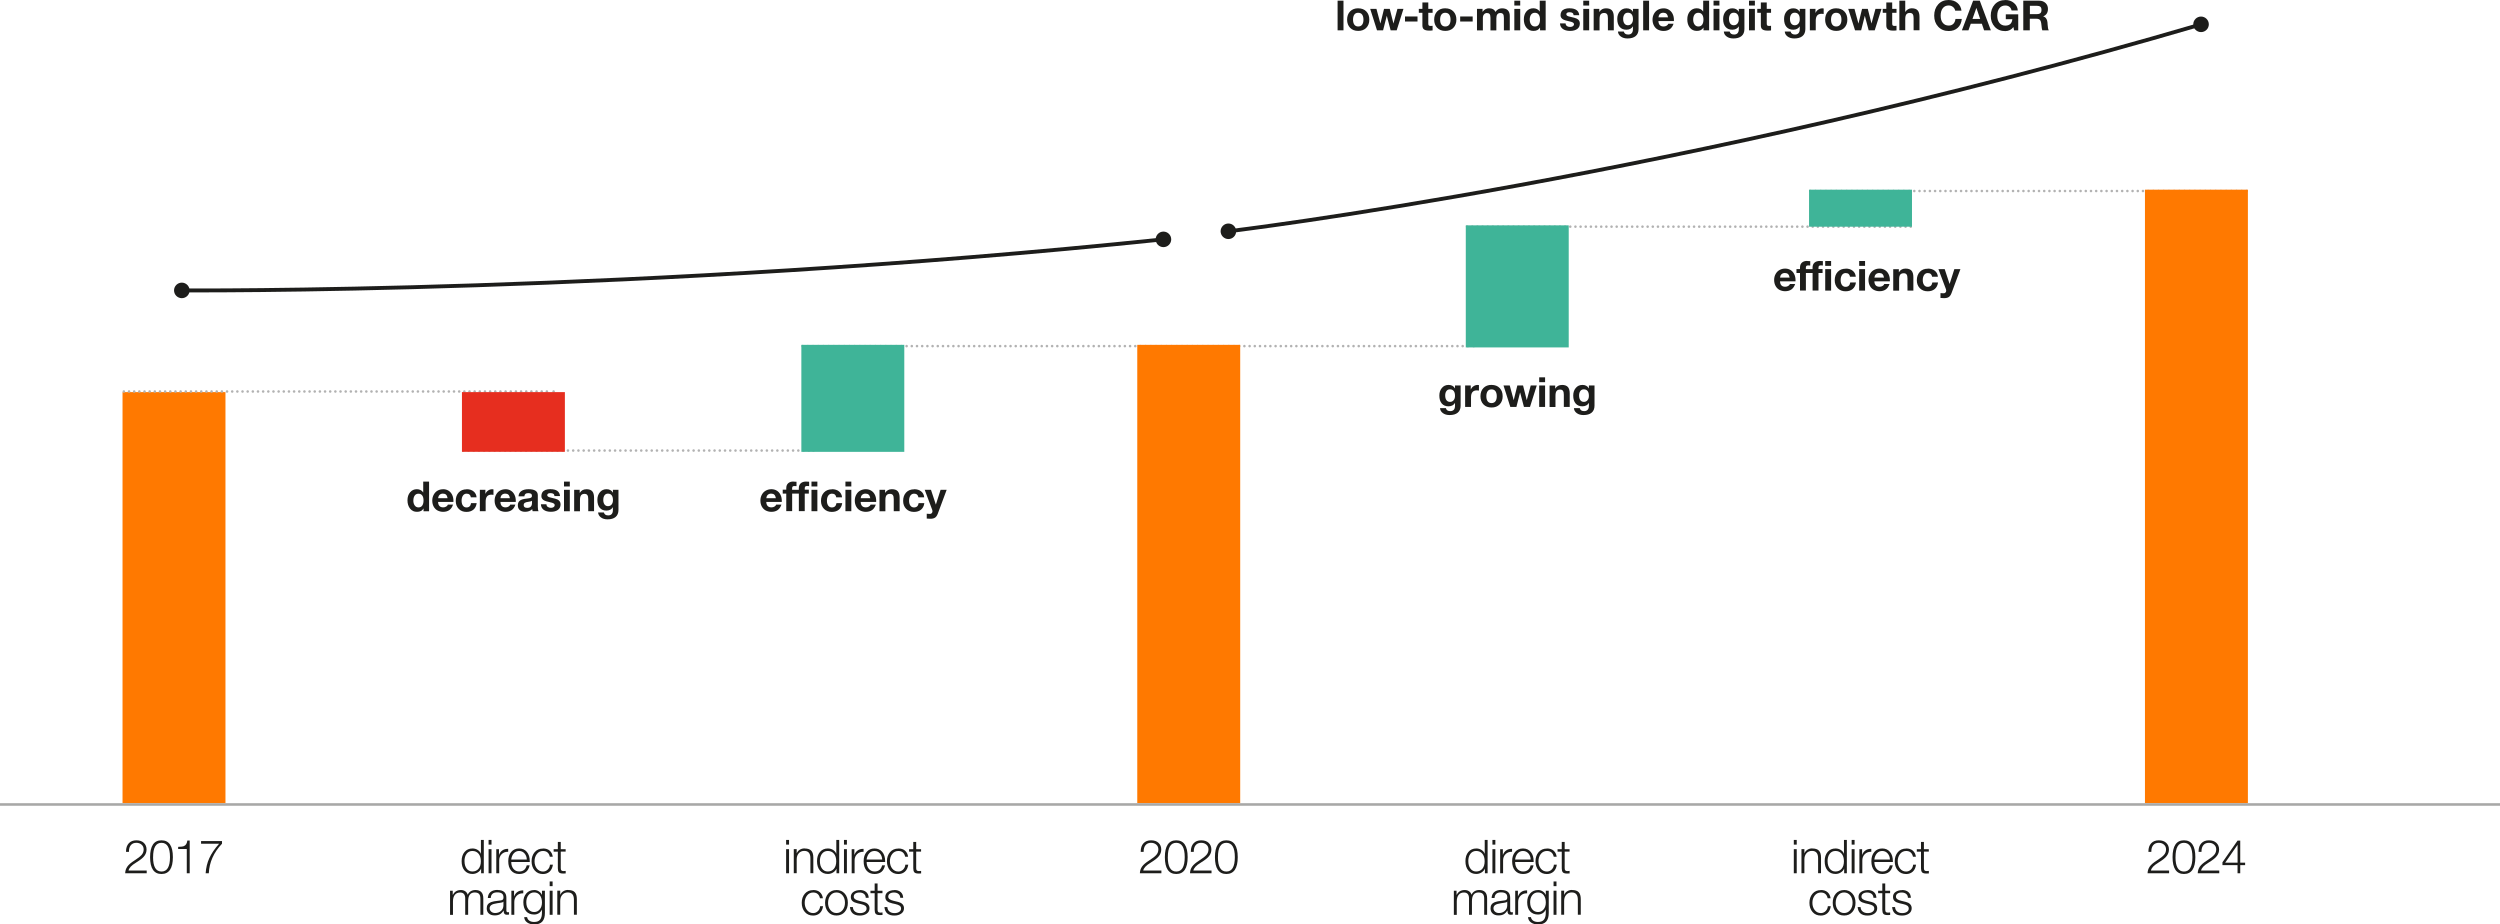 <?xml version="1.0" encoding="UTF-8"?> <svg xmlns="http://www.w3.org/2000/svg" id="Layer_1" width="649.43" height="240.13" viewBox="0 0 649.43 240.13"><path d="M319.1,60.08s117.32-14.02,252.67-53.75" style="fill:none; stroke:#1d1d1b; stroke-width:1.01px;"></path><path d="M319.1,62.1c1.12,0,2.02-.9,2.02-2.02s-.91-2.02-2.02-2.02-2.02.91-2.02,2.02.91,2.02,2.02,2.02" style="fill:#1d1d1b;"></path><path d="M571.77,8.34c1.12,0,2.02-.91,2.02-2.02s-.91-2.02-2.02-2.02-2.02.9-2.02,2.02.91,2.02,2.02,2.02" style="fill:#1d1d1b;"></path><path d="M35.44,218.29c.81,0,1.45.22,1.92.66s.71,1.01.71,1.73c0,.6-.18,1.14-.55,1.64-.34.49-1.05,1.06-2.12,1.72-.67.41-1.16.78-1.46,1.11s-.49.66-.55,1h4.72v.7h-5.59c.02-.64.2-1.21.55-1.72.35-.51.99-1.05,1.92-1.64.85-.54,1.45-1.01,1.8-1.41.35-.4.53-.87.53-1.41s-.18-.95-.55-1.26c-.36-.32-.82-.47-1.36-.47-.61,0-1.08.2-1.41.6-.34.4-.5.95-.5,1.64v.12h-.76v-.12c0-.9.24-1.6.72-2.12s1.14-.77,2-.77Z" style="fill:#1d1d1b;"></path><path d="M41.95,218.29c1.97,0,2.96,1.46,2.96,4.37s-.99,4.38-2.96,4.38-2.96-1.46-2.96-4.37.99-4.38,2.96-4.38ZM39.76,222.66c0,2.49.73,3.74,2.2,3.74s2.2-1.25,2.2-3.74-.74-3.72-2.21-3.72-2.18,1.24-2.18,3.72Z" style="fill:#1d1d1b;"></path><path d="M49.28,218.36v8.49h-.76v-6.31h-2.24v-.55c.74-.02,1.23-.08,1.5-.2s.46-.29.6-.52c.14-.23.23-.54.29-.92h.62Z" style="fill:#1d1d1b;"></path><path d="M57.67,218.47v.7c-2.14,2.25-3.29,4.81-3.43,7.68h-.82c.1-1.43.41-2.74.95-3.92s1.38-2.44,2.55-3.75h-4.69v-.7h5.46Z" style="fill:#1d1d1b;"></path><path d="M125.68,218.19v8.66h-.7v-1.19h-.02c-.16.4-.45.72-.86.98-.41.26-.87.39-1.37.39-.86,0-1.54-.3-2.05-.89-.51-.59-.76-1.4-.76-2.42s.25-1.8.76-2.4,1.19-.91,2.06-.91c.51,0,.97.13,1.37.39s.67.59.8.98h.02v-3.59h.76ZM120.67,223.72c0,.78.18,1.42.55,1.92.36.5.86.75,1.5.75s1.19-.23,1.59-.7c.4-.47.6-1.12.6-1.96s-.2-1.48-.59-1.95-.93-.72-1.61-.72c-.63,0-1.13.25-1.5.73-.37.49-.55,1.13-.55,1.93Z" style="fill:#1d1d1b;"></path><path d="M127.68,218.19v1.22h-.76v-1.22h.76ZM127.68,220.59v6.26h-.76v-6.26h.76Z" style="fill:#1d1d1b;"></path><path d="M132,221.27h-.12c-.64,0-1.17.21-1.58.64-.42.42-.62.96-.62,1.62v3.32h-.76v-6.26h.7v1.47h.02c.19-.5.47-.89.86-1.15.39-.27.84-.4,1.35-.4h.16v.76Z" style="fill:#1d1d1b;"></path><path d="M134.86,220.41c.84,0,1.51.3,2.01.9.5.6.75,1.41.75,2.44v.18h-4.81c0,.71.19,1.3.56,1.76s.88.7,1.5.7c1.04,0,1.69-.53,1.96-1.6h.76c-.18.77-.49,1.33-.94,1.7-.45.36-1.04.55-1.79.55-.87,0-1.56-.29-2.07-.88-.51-.59-.76-1.4-.76-2.43s.25-1.79.76-2.4c.51-.61,1.2-.92,2.06-.92ZM136.85,223.29c-.02-.62-.21-1.15-.58-1.58-.37-.43-.84-.65-1.42-.65-.55,0-1.01.2-1.37.6-.36.4-.59.94-.68,1.63h4.05Z" style="fill:#1d1d1b;"></path><path d="M141.05,220.41c.74,0,1.33.19,1.76.58s.69.91.78,1.57h-.76c-.22-1-.81-1.5-1.77-1.5-.66,0-1.19.26-1.59.77-.4.51-.61,1.15-.61,1.9s.21,1.42.62,1.92c.41.5.94.75,1.58.75.47,0,.88-.17,1.22-.5.35-.34.55-.76.59-1.28h.76c-.11.77-.39,1.37-.84,1.79-.46.42-1.04.64-1.74.64-.9,0-1.62-.31-2.15-.93-.54-.62-.81-1.42-.81-2.38s.27-1.75.81-2.38c.54-.62,1.26-.93,2.15-.93Z" style="fill:#1d1d1b;"></path><path d="M145.67,218.71v1.88h1.27v.64h-1.27v4.27c0,.29.05.49.16.61.1.11.29.17.55.17.15,0,.34-.01.57-.04v.66c-.32.02-.55.02-.68.02-.54,0-.9-.11-1.09-.33-.18-.22-.27-.56-.27-1.03v-4.33h-1.09v-.64h1.09v-1.88h.76Z" style="fill:#1d1d1b;"></path><path d="M119.7,231.2c.43,0,.81.1,1.13.31.33.21.55.51.66.92.19-.4.46-.71.81-.92.36-.21.75-.31,1.19-.31,1.37,0,2.06.72,2.06,2.17v4.27h-.76v-4.22c0-.56-.12-.96-.36-1.21-.24-.25-.61-.37-1.12-.37-1.13,0-1.7.76-1.7,2.27v3.53h-.76v-4.23c0-1.04-.44-1.56-1.31-1.56-.61,0-1.07.2-1.39.61-.32.4-.48.97-.48,1.7v3.49h-.76v-6.26h.7v1.06h.04c.43-.83,1.11-1.24,2.05-1.24Z" style="fill:#1d1d1b;"></path><path d="M129.25,231.2c1.53,0,2.29.67,2.29,2.01v3.32c0,.31.15.46.45.46.1,0,.18-.02.24-.05v.64c-.15.03-.31.05-.49.05-.36,0-.6-.09-.72-.27-.13-.18-.19-.44-.19-.79v-.04h-.02c-.29.46-.61.79-.96.98s-.79.29-1.32.29c-.65,0-1.17-.16-1.53-.49-.37-.32-.56-.77-.56-1.35,0-.41.09-.75.28-1.01s.47-.46.85-.61c.38-.15,1.02-.27,1.92-.36.48-.05.78-.1.92-.16s.23-.14.29-.26c.06-.12.09-.27.09-.47,0-.45-.14-.78-.41-.98s-.68-.3-1.23-.3c-1.06,0-1.62.49-1.67,1.46h-.76c.04-.7.28-1.22.72-1.57s1.05-.53,1.83-.53ZM130.75,234.22c-.08.15-.34.25-.79.3l-.76.11c-.75.11-1.27.26-1.56.47s-.44.49-.44.84.13.63.39.87c.26.24.59.36,1.01.37.62,0,1.14-.18,1.55-.55.41-.36.62-.83.63-1.41v-1.01h-.02Z" style="fill:#1d1d1b;"></path><path d="M135.92,232.06h-.12c-.64,0-1.17.21-1.58.64-.42.42-.62.96-.62,1.62v3.32h-.76v-6.26h.7v1.47h.02c.19-.5.47-.89.86-1.15.39-.27.84-.4,1.35-.4h.16v.76Z" style="fill:#1d1d1b;"></path><path d="M138.78,231.2c.44,0,.85.12,1.21.36.36.24.62.54.78.9h.02v-1.08h.76v5.77c0,1-.22,1.74-.67,2.24-.44.5-1.14.75-2.1.75-.75,0-1.36-.17-1.84-.51s-.73-.8-.77-1.38h.76c.06.4.26.7.58.92.32.22.74.33,1.25.33.72,0,1.24-.2,1.55-.61.31-.4.47-.98.47-1.73v-.87h-.02c-.19.41-.45.73-.81.95-.35.22-.75.33-1.18.33-.88,0-1.57-.28-2.07-.83-.5-.55-.75-1.35-.75-2.38,0-.91.25-1.67.76-2.26.51-.59,1.2-.89,2.06-.89ZM136.72,234.43c0,.74.19,1.34.56,1.8.38.46.88.69,1.5.69.58,0,1.06-.23,1.44-.7.38-.46.57-1.06.57-1.79s-.18-1.38-.54-1.87c-.36-.48-.85-.73-1.49-.73s-1.13.24-1.5.72c-.37.48-.55,1.1-.55,1.88Z" style="fill:#1d1d1b;"></path><path d="M143.55,228.98v1.22h-.76v-1.22h.76ZM143.55,231.38v6.26h-.76v-6.26h.76Z" style="fill:#1d1d1b;"></path><path d="M147.57,231.2c.81,0,1.39.19,1.75.58.36.39.53.99.53,1.79v4.06h-.76v-3.92c0-1.25-.53-1.88-1.59-1.88-.59,0-1.07.2-1.43.61s-.54.94-.54,1.6v3.59h-.76v-6.26h.76v1.08h.02c.15-.38.4-.69.77-.92.37-.23.78-.35,1.24-.35Z" style="fill:#1d1d1b;"></path><path d="M386.44,218.19v8.66h-.7v-1.19h-.02c-.16.4-.45.72-.86.98-.41.26-.87.39-1.37.39-.86,0-1.54-.3-2.05-.89-.51-.59-.76-1.4-.76-2.42s.25-1.8.76-2.4,1.19-.91,2.06-.91c.51,0,.97.13,1.37.39s.67.59.8.98h.02v-3.59h.76ZM381.43,223.72c0,.78.18,1.42.55,1.92.36.5.86.75,1.5.75s1.19-.23,1.59-.7c.4-.47.6-1.12.6-1.96s-.2-1.48-.59-1.95-.93-.72-1.61-.72c-.63,0-1.13.25-1.5.73-.37.49-.55,1.13-.55,1.93Z" style="fill:#1d1d1b;"></path><path d="M388.45,218.19v1.22h-.76v-1.22h.76ZM388.45,220.59v6.26h-.76v-6.26h.76Z" style="fill:#1d1d1b;"></path><path d="M392.78,221.27h-.12c-.64,0-1.17.21-1.58.64-.42.42-.62.96-.62,1.62v3.32h-.76v-6.26h.7v1.47h.02c.19-.5.47-.89.86-1.15.39-.27.84-.4,1.35-.4h.16v.76Z" style="fill:#1d1d1b;"></path><path d="M395.64,220.41c.84,0,1.51.3,2.01.9.5.6.75,1.41.75,2.44v.18h-4.81c0,.71.19,1.3.56,1.76s.88.7,1.5.7c1.04,0,1.69-.53,1.96-1.6h.76c-.18.77-.49,1.33-.94,1.7-.45.36-1.04.55-1.79.55-.87,0-1.56-.29-2.07-.88-.51-.59-.76-1.4-.76-2.43s.25-1.79.76-2.4c.51-.61,1.2-.92,2.06-.92ZM397.63,223.29c-.02-.62-.21-1.15-.58-1.58-.37-.43-.84-.65-1.42-.65-.55,0-1.01.2-1.37.6-.36.4-.59.94-.68,1.63h4.05Z" style="fill:#1d1d1b;"></path><path d="M401.84,220.41c.74,0,1.33.19,1.76.58s.69.91.78,1.57h-.76c-.22-1-.81-1.5-1.77-1.5-.66,0-1.19.26-1.59.77-.4.51-.61,1.15-.61,1.9s.21,1.42.62,1.92c.41.5.94.75,1.58.75.47,0,.88-.17,1.22-.5.35-.34.55-.76.59-1.28h.76c-.11.77-.39,1.37-.84,1.79-.46.42-1.04.64-1.74.64-.9,0-1.62-.31-2.15-.93-.54-.62-.81-1.42-.81-2.38s.27-1.75.81-2.38c.54-.62,1.26-.93,2.15-.93Z" style="fill:#1d1d1b;"></path><path d="M406.46,218.71v1.88h1.27v.64h-1.27v4.27c0,.29.05.49.16.61.1.11.29.17.55.17.15,0,.34-.01.57-.04v.66c-.32.02-.55.02-.68.02-.54,0-.9-.11-1.09-.33-.18-.22-.27-.56-.27-1.03v-4.33h-1.09v-.64h1.09v-1.88h.76Z" style="fill:#1d1d1b;"></path><path d="M380.46,231.2c.43,0,.81.1,1.13.31.33.21.55.51.66.92.19-.4.46-.71.81-.92.36-.21.75-.31,1.19-.31,1.37,0,2.06.72,2.06,2.17v4.27h-.76v-4.22c0-.56-.12-.96-.36-1.21-.24-.25-.61-.37-1.12-.37-1.13,0-1.7.76-1.7,2.27v3.53h-.76v-4.23c0-1.04-.44-1.56-1.31-1.56-.61,0-1.07.2-1.39.61-.32.4-.48.97-.48,1.7v3.49h-.76v-6.26h.7v1.06h.04c.43-.83,1.11-1.24,2.05-1.24Z" style="fill:#1d1d1b;"></path><path d="M390.01,231.2c1.53,0,2.29.67,2.29,2.01v3.32c0,.31.15.46.45.46.1,0,.18-.02.24-.05v.64c-.15.03-.31.05-.49.05-.36,0-.6-.09-.72-.27-.13-.18-.19-.44-.19-.79v-.04h-.02c-.29.46-.61.79-.96.98s-.79.29-1.32.29c-.65,0-1.17-.16-1.53-.49-.37-.32-.56-.77-.56-1.35,0-.41.09-.75.28-1.01s.47-.46.85-.61c.38-.15,1.02-.27,1.92-.36.48-.05.78-.1.92-.16s.23-.14.29-.26c.06-.12.09-.27.09-.47,0-.45-.14-.78-.41-.98s-.68-.3-1.23-.3c-1.06,0-1.62.49-1.67,1.46h-.76c.04-.7.28-1.22.72-1.57s1.05-.53,1.83-.53ZM391.51,234.22c-.08.15-.34.25-.79.3l-.76.11c-.75.11-1.27.26-1.56.47s-.44.49-.44.84.13.63.39.87c.26.24.59.36,1.01.37.62,0,1.14-.18,1.55-.55.41-.36.62-.83.63-1.41v-1.01h-.02Z" style="fill:#1d1d1b;"></path><path d="M396.69,232.06h-.12c-.64,0-1.17.21-1.58.64-.42.42-.62.96-.62,1.62v3.32h-.76v-6.26h.7v1.47h.02c.19-.5.47-.89.86-1.15.39-.27.84-.4,1.35-.4h.16v.76Z" style="fill:#1d1d1b;"></path><path d="M399.55,231.2c.44,0,.85.12,1.21.36.36.24.62.54.78.9h.02v-1.08h.76v5.77c0,1-.22,1.74-.67,2.24-.44.5-1.14.75-2.1.75-.75,0-1.36-.17-1.84-.51s-.73-.8-.77-1.38h.76c.06.4.26.7.58.92.32.22.74.33,1.25.33.72,0,1.24-.2,1.55-.61.31-.4.47-.98.47-1.73v-.87h-.02c-.19.41-.45.73-.81.95-.35.22-.75.33-1.18.33-.88,0-1.57-.28-2.07-.83-.5-.55-.75-1.35-.75-2.38,0-.91.25-1.67.76-2.26.51-.59,1.2-.89,2.06-.89ZM397.49,234.43c0,.74.19,1.34.56,1.8.38.46.88.69,1.5.69.58,0,1.06-.23,1.44-.7.38-.46.57-1.06.57-1.79s-.18-1.38-.54-1.87c-.36-.48-.85-.73-1.49-.73s-1.13.24-1.5.72c-.37.48-.55,1.1-.55,1.88Z" style="fill:#1d1d1b;"></path><path d="M404.33,228.98v1.22h-.76v-1.22h.76ZM404.33,231.38v6.26h-.76v-6.26h.76Z" style="fill:#1d1d1b;"></path><path d="M408.36,231.2c.81,0,1.39.19,1.75.58.36.39.53.99.53,1.79v4.06h-.76v-3.92c0-1.25-.53-1.88-1.59-1.88-.59,0-1.07.2-1.43.61s-.54.94-.54,1.6v3.59h-.76v-6.26h.76v1.08h.02c.15-.38.4-.69.77-.92.37-.23.78-.35,1.24-.35Z" style="fill:#1d1d1b;"></path><path d="M204.97,218.19v1.22h-.76v-1.22h.76ZM204.97,220.59v6.26h-.76v-6.26h.76Z" style="fill:#1d1d1b;"></path><path d="M209,220.41c.81,0,1.39.19,1.75.58.36.39.53.99.53,1.79v4.06h-.76v-3.92c0-1.25-.53-1.88-1.59-1.88-.59,0-1.07.2-1.43.61s-.54.94-.54,1.6v3.59h-.76v-6.26h.76v1.08h.02c.15-.38.4-.69.77-.92.37-.23.78-.35,1.24-.35Z" style="fill:#1d1d1b;"></path><path d="M218,218.19v8.66h-.7v-1.19h-.02c-.16.4-.45.72-.86.98-.41.26-.87.39-1.37.39-.86,0-1.54-.3-2.05-.89-.51-.59-.76-1.4-.76-2.42s.25-1.8.76-2.4,1.19-.91,2.06-.91c.51,0,.97.13,1.37.39s.67.59.8.98h.02v-3.59h.76ZM212.99,223.72c0,.78.18,1.42.55,1.92.36.5.86.75,1.5.75s1.19-.23,1.59-.7c.4-.47.6-1.12.6-1.96s-.2-1.48-.59-1.95-.93-.72-1.61-.72c-.63,0-1.13.25-1.5.73-.37.49-.55,1.13-.55,1.93Z" style="fill:#1d1d1b;"></path><path d="M220,218.19v1.22h-.76v-1.22h.76ZM220,220.59v6.26h-.76v-6.26h.76Z" style="fill:#1d1d1b;"></path><path d="M224.32,221.27h-.12c-.64,0-1.17.21-1.58.64-.42.42-.62.96-.62,1.62v3.32h-.76v-6.26h.7v1.47h.02c.19-.5.47-.89.86-1.15.39-.27.84-.4,1.35-.4h.16v.76Z" style="fill:#1d1d1b;"></path><path d="M227.18,220.41c.84,0,1.51.3,2.01.9.5.6.75,1.41.75,2.44v.18h-4.81c0,.71.19,1.3.56,1.76s.88.7,1.5.7c1.04,0,1.69-.53,1.96-1.6h.76c-.18.77-.49,1.33-.94,1.7-.45.36-1.04.55-1.79.55-.87,0-1.56-.29-2.07-.88-.51-.59-.76-1.4-.76-2.43s.25-1.79.76-2.4c.51-.61,1.2-.92,2.06-.92ZM229.17,223.29c-.02-.62-.21-1.15-.58-1.58-.37-.43-.84-.65-1.42-.65-.55,0-1.01.2-1.37.6-.36.4-.59.94-.68,1.63h4.05Z" style="fill:#1d1d1b;"></path><path d="M233.36,220.41c.74,0,1.33.19,1.76.58s.69.91.78,1.57h-.76c-.22-1-.81-1.5-1.77-1.5-.66,0-1.19.26-1.59.77-.4.51-.61,1.15-.61,1.9s.21,1.42.62,1.92c.41.5.94.75,1.58.75.47,0,.88-.17,1.22-.5.35-.34.55-.76.59-1.28h.76c-.11.77-.39,1.37-.84,1.79-.46.42-1.04.64-1.74.64-.9,0-1.62-.31-2.15-.93-.54-.62-.81-1.42-.81-2.38s.27-1.75.81-2.38c.54-.62,1.26-.93,2.15-.93Z" style="fill:#1d1d1b;"></path><path d="M238,218.71v1.88h1.27v.64h-1.27v4.27c0,.29.05.49.16.61.1.11.29.17.55.17.15,0,.34-.01.57-.04v.66c-.32.02-.55.02-.68.02-.54,0-.9-.11-1.09-.33-.18-.22-.27-.56-.27-1.03v-4.33h-1.09v-.64h1.09v-1.88h.76Z" style="fill:#1d1d1b;"></path><path d="M211.23,231.2c.74,0,1.33.19,1.76.58s.69.91.78,1.57h-.76c-.22-1-.81-1.5-1.77-1.5-.66,0-1.19.26-1.59.77-.4.51-.61,1.15-.61,1.9s.21,1.42.62,1.92c.41.5.94.75,1.58.75.47,0,.88-.17,1.22-.5.35-.34.55-.76.59-1.28h.76c-.11.77-.39,1.37-.84,1.79-.46.42-1.04.64-1.74.64-.9,0-1.62-.31-2.15-.93-.54-.62-.81-1.42-.81-2.38s.27-1.75.81-2.38c.54-.62,1.26-.93,2.15-.93Z" style="fill:#1d1d1b;"></path><path d="M217.29,231.2c.88,0,1.59.31,2.14.92s.82,1.41.82,2.4-.27,1.75-.81,2.38c-.54.62-1.26.93-2.15.93s-1.62-.31-2.15-.93c-.54-.62-.81-1.42-.81-2.38s.27-1.75.81-2.38c.54-.62,1.26-.93,2.15-.93ZM215.1,234.51c0,.77.21,1.4.62,1.91.41.5.94.76,1.58.76s1.16-.25,1.58-.76c.41-.51.62-1.14.62-1.91s-.2-1.38-.6-1.89-.94-.78-1.61-.78-1.18.26-1.58.77-.6,1.15-.6,1.9Z" style="fill:#1d1d1b;"></path><path d="M223.37,231.2c.68,0,1.23.18,1.64.53.41.35.63.85.65,1.49h-.76c-.02-.44-.17-.77-.47-1.01-.3-.24-.69-.36-1.17-.36-.45,0-.81.1-1.08.29-.27.19-.4.46-.4.79,0,.51.47.87,1.41,1.08.97.22,1.56.38,1.78.5s.4.25.53.41c.14.16.23.32.29.49s.08.35.08.55c0,.57-.23,1.02-.7,1.36-.47.34-1.07.52-1.81.52-1.58,0-2.44-.74-2.57-2.21h.76c.03.5.21.89.55,1.16s.76.41,1.3.41.92-.11,1.24-.33c.32-.22.47-.5.47-.84s-.12-.57-.36-.75c-.24-.17-.61-.32-1.12-.43l-.81-.18c-.61-.14-1.07-.33-1.36-.59-.3-.26-.44-.62-.44-1.09,0-.55.22-.98.67-1.29s1.01-.47,1.69-.47Z" style="fill:#1d1d1b;"></path><path d="M227.97,229.5v1.88h1.27v.64h-1.27v4.27c0,.29.05.49.16.61.1.11.29.17.55.17.15,0,.34-.01.57-.04v.66c-.32.02-.55.02-.68.02-.54,0-.9-.11-1.09-.33-.18-.22-.27-.56-.27-1.03v-4.33h-1.09v-.64h1.09v-1.88h.76Z" style="fill:#1d1d1b;"></path><path d="M232.33,231.2c.68,0,1.23.18,1.64.53.41.35.63.85.65,1.49h-.76c-.02-.44-.17-.77-.47-1.01-.3-.24-.69-.36-1.17-.36-.45,0-.81.1-1.08.29-.27.19-.4.46-.4.79,0,.51.47.87,1.41,1.08.97.22,1.56.38,1.78.5s.4.25.53.41c.14.16.23.32.29.49s.08.35.08.55c0,.57-.23,1.02-.7,1.36-.47.34-1.07.52-1.81.52-1.58,0-2.44-.74-2.57-2.21h.76c.03.5.21.89.55,1.16s.76.41,1.3.41.92-.11,1.24-.33c.32-.22.47-.5.47-.84s-.12-.57-.36-.75c-.24-.17-.61-.32-1.12-.43l-.81-.18c-.61-.14-1.07-.33-1.36-.59-.3-.26-.44-.62-.44-1.09,0-.55.22-.98.67-1.29s1.01-.47,1.69-.47Z" style="fill:#1d1d1b;"></path><path d="M466.74,218.19v1.22h-.76v-1.22h.76ZM466.74,220.59v6.26h-.76v-6.26h.76Z" style="fill:#1d1d1b;"></path><path d="M470.77,220.41c.81,0,1.39.19,1.75.58.36.39.53.99.53,1.79v4.06h-.76v-3.92c0-1.25-.53-1.88-1.59-1.88-.59,0-1.07.2-1.43.61s-.54.94-.54,1.6v3.59h-.76v-6.26h.76v1.08h.02c.15-.38.4-.69.77-.92.37-.23.78-.35,1.24-.35Z" style="fill:#1d1d1b;"></path><path d="M479.76,218.19v8.66h-.7v-1.19h-.02c-.16.4-.45.72-.86.98-.41.26-.87.39-1.37.39-.86,0-1.54-.3-2.05-.89-.51-.59-.76-1.4-.76-2.42s.25-1.8.76-2.4,1.19-.91,2.06-.91c.51,0,.97.13,1.37.39s.67.59.8.98h.02v-3.59h.76ZM474.76,223.72c0,.78.18,1.42.55,1.92.36.5.86.75,1.5.75s1.19-.23,1.59-.7c.4-.47.6-1.12.6-1.96s-.2-1.48-.59-1.95-.93-.72-1.61-.72c-.63,0-1.13.25-1.5.73-.37.49-.55,1.13-.55,1.93Z" style="fill:#1d1d1b;"></path><path d="M481.77,218.19v1.22h-.76v-1.22h.76ZM481.77,220.59v6.26h-.76v-6.26h.76Z" style="fill:#1d1d1b;"></path><path d="M486.1,221.27h-.12c-.64,0-1.17.21-1.58.64-.42.42-.62.96-.62,1.62v3.32h-.76v-6.26h.7v1.47h.02c.19-.5.47-.89.86-1.15.39-.27.84-.4,1.35-.4h.16v.76Z" style="fill:#1d1d1b;"></path><path d="M488.96,220.41c.84,0,1.51.3,2.01.9.5.6.75,1.41.75,2.44v.18h-4.81c0,.71.19,1.3.56,1.76s.88.7,1.5.7c1.04,0,1.69-.53,1.96-1.6h.76c-.18.77-.49,1.33-.94,1.7-.45.36-1.04.55-1.79.55-.87,0-1.56-.29-2.07-.88-.51-.59-.76-1.4-.76-2.43s.25-1.79.76-2.4c.51-.61,1.2-.92,2.06-.92ZM490.95,223.29c-.02-.62-.21-1.15-.58-1.58-.37-.43-.84-.65-1.42-.65-.55,0-1.01.2-1.37.6-.36.4-.59.94-.68,1.63h4.05Z" style="fill:#1d1d1b;"></path><path d="M495.16,220.41c.74,0,1.33.19,1.76.58s.69.91.78,1.57h-.76c-.22-1-.81-1.5-1.77-1.5-.66,0-1.19.26-1.59.77-.4.51-.61,1.15-.61,1.9s.21,1.42.62,1.92c.41.5.94.75,1.58.75.47,0,.88-.17,1.22-.5.35-.34.55-.76.59-1.28h.76c-.11.77-.39,1.37-.84,1.79-.46.42-1.04.64-1.74.64-.9,0-1.62-.31-2.15-.93-.54-.62-.81-1.42-.81-2.38s.27-1.75.81-2.38c.54-.62,1.26-.93,2.15-.93Z" style="fill:#1d1d1b;"></path><path d="M499.78,218.71v1.88h1.27v.64h-1.27v4.27c0,.29.05.49.16.61.1.11.29.17.55.17.15,0,.34-.01.57-.04v.66c-.32.02-.55.02-.68.02-.54,0-.9-.11-1.09-.33-.18-.22-.27-.56-.27-1.03v-4.33h-1.09v-.64h1.09v-1.88h.76Z" style="fill:#1d1d1b;"></path><path d="M473,231.2c.74,0,1.33.19,1.76.58s.69.91.78,1.57h-.76c-.22-1-.81-1.5-1.77-1.5-.66,0-1.19.26-1.59.77-.4.51-.61,1.15-.61,1.9s.21,1.42.62,1.92c.41.5.94.75,1.58.75.47,0,.88-.17,1.22-.5.35-.34.55-.76.59-1.28h.76c-.11.77-.39,1.37-.84,1.79-.46.42-1.04.64-1.74.64-.9,0-1.62-.31-2.15-.93-.54-.62-.81-1.42-.81-2.38s.27-1.75.81-2.38c.54-.62,1.26-.93,2.15-.93Z" style="fill:#1d1d1b;"></path><path d="M479.05,231.2c.88,0,1.59.31,2.14.92s.82,1.41.82,2.4-.27,1.75-.81,2.38c-.54.62-1.26.93-2.15.93s-1.62-.31-2.15-.93c-.54-.62-.81-1.42-.81-2.38s.27-1.75.81-2.38c.54-.62,1.26-.93,2.15-.93ZM476.85,234.51c0,.77.21,1.4.62,1.91.41.5.94.76,1.58.76s1.16-.25,1.58-.76c.41-.51.62-1.14.62-1.91s-.2-1.38-.6-1.89-.94-.78-1.61-.78-1.18.26-1.58.77-.6,1.15-.6,1.9Z" style="fill:#1d1d1b;"></path><path d="M485.14,231.2c.68,0,1.23.18,1.64.53.41.35.63.85.65,1.49h-.76c-.02-.44-.17-.77-.47-1.01-.3-.24-.69-.36-1.17-.36-.45,0-.81.1-1.08.29-.27.19-.4.46-.4.79,0,.51.47.87,1.41,1.08.97.22,1.56.38,1.78.5s.4.25.53.41c.14.16.23.32.29.49s.08.35.08.55c0,.57-.23,1.02-.7,1.36-.47.34-1.07.52-1.81.52-1.58,0-2.44-.74-2.57-2.21h.76c.03.5.21.89.55,1.16s.76.41,1.3.41.92-.11,1.24-.33c.32-.22.47-.5.47-.84s-.12-.57-.36-.75c-.24-.17-.61-.32-1.12-.43l-.81-.18c-.61-.14-1.07-.33-1.36-.59-.3-.26-.44-.62-.44-1.09,0-.55.22-.98.67-1.29s1.01-.47,1.69-.47Z" style="fill:#1d1d1b;"></path><path d="M489.73,229.5v1.88h1.27v.64h-1.27v4.27c0,.29.05.49.16.61.1.11.29.17.55.17.15,0,.34-.01.57-.04v.66c-.32.02-.55.02-.68.02-.54,0-.9-.11-1.09-.33-.18-.22-.27-.56-.27-1.03v-4.33h-1.09v-.64h1.09v-1.88h.76Z" style="fill:#1d1d1b;"></path><path d="M494.1,231.2c.68,0,1.23.18,1.64.53.41.35.63.85.65,1.49h-.76c-.02-.44-.17-.77-.47-1.01-.3-.24-.69-.36-1.17-.36-.45,0-.81.1-1.08.29-.27.19-.4.46-.4.79,0,.51.47.87,1.41,1.08.97.22,1.56.38,1.78.5s.4.25.53.41c.14.16.23.32.29.49s.08.35.08.55c0,.57-.23,1.02-.7,1.36-.47.34-1.07.52-1.81.52-1.58,0-2.44-.74-2.57-2.21h.76c.03.5.21.89.55,1.16s.76.41,1.3.41.92-.11,1.24-.33c.32-.22.47-.5.47-.84s-.12-.57-.36-.75c-.24-.17-.61-.32-1.12-.43l-.81-.18c-.61-.14-1.07-.33-1.36-.59-.3-.26-.44-.62-.44-1.09,0-.55.22-.98.67-1.29s1.01-.47,1.69-.47Z" style="fill:#1d1d1b;"></path><path d="M111.46,125.11v7.7h-1.44v-.71h-.02c-.33.58-.88.86-1.67.86s-1.36-.28-1.81-.84c-.44-.56-.67-1.28-.67-2.15s.23-1.54.68-2.08,1.04-.81,1.76-.81c.33,0,.65.07.94.21.29.14.52.35.69.62h.02v-2.8h1.51ZM107.37,130.02c0,.51.12.94.36,1.28s.56.51.98.51c.43,0,.76-.16.98-.48.22-.32.33-.76.33-1.32s-.11-1-.34-1.3c-.23-.31-.55-.46-.97-.46s-.76.16-.99.49c-.22.32-.34.75-.34,1.29Z" style="fill:#1d1d1b;"></path><path d="M115.1,127.08c.52,0,.98.12,1.39.37s.72.6.95,1.06c.23.46.35,1,.35,1.6,0,.06,0,.15-.01.28h-3.98c.01.45.13.79.35,1.04s.55.37,1,.37c.28,0,.53-.07.76-.21s.38-.31.44-.51h1.33c-.39,1.25-1.25,1.88-2.58,1.88-.5,0-.97-.12-1.4-.33-.43-.21-.77-.55-1.03-1.01-.26-.46-.38-.99-.38-1.59,0-.57.13-1.09.39-1.55s.6-.82,1.03-1.05c.43-.23.89-.34,1.39-.34ZM116.27,129.42c-.07-.42-.2-.72-.39-.91-.19-.19-.47-.28-.82-.28s-.66.11-.87.32c-.21.21-.34.5-.37.87h2.46Z" style="fill:#1d1d1b;"></path><path d="M121.21,127.08c.75,0,1.35.19,1.82.58.47.38.72.9.77,1.54h-1.48c-.1-.64-.47-.96-1.12-.96-.4,0-.71.17-.94.5-.23.33-.35.77-.35,1.32s.11.95.33,1.27c.22.32.53.49.93.49.69,0,1.09-.38,1.2-1.13h1.46c-.1.74-.38,1.31-.85,1.7s-1.07.59-1.81.59c-.82,0-1.49-.26-2-.79-.52-.53-.78-1.22-.78-2.06,0-.92.26-1.65.77-2.2.51-.55,1.19-.82,2.05-.82Z" style="fill:#1d1d1b;"></path><path d="M127.86,127.08c.13,0,.24.02.33.05v1.42c-.16-.04-.34-.05-.54-.05-1,0-1.49.6-1.49,1.79v2.51h-1.51v-5.57h1.44v1.04h.02c.15-.36.39-.65.71-.86.32-.22.67-.32,1.05-.32Z" style="fill:#1d1d1b;"></path><path d="M131.3,127.08c.52,0,.98.12,1.39.37s.72.6.95,1.06c.23.46.35,1,.35,1.6,0,.06,0,.15-.01.28h-3.98c.01.45.13.79.35,1.04s.55.37,1,.37c.28,0,.53-.07.76-.21s.38-.31.44-.51h1.33c-.39,1.25-1.25,1.88-2.58,1.88-.5,0-.97-.12-1.4-.33-.43-.21-.77-.55-1.03-1.01-.26-.46-.38-.99-.38-1.59,0-.57.13-1.09.39-1.55s.6-.82,1.03-1.05c.43-.23.89-.34,1.39-.34ZM132.46,129.42c-.07-.42-.2-.72-.39-.91-.19-.19-.47-.28-.82-.28s-.66.11-.87.32c-.21.21-.34.5-.37.87h2.46Z" style="fill:#1d1d1b;"></path><path d="M137.3,127.08c1.61,0,2.41.54,2.41,1.58v2.95c0,.55.06.94.19,1.19h-1.54c-.06-.17-.09-.35-.11-.54-.45.46-1.07.69-1.85.69-.58,0-1.03-.15-1.37-.44-.34-.29-.51-.7-.51-1.23s.16-.91.48-1.19c.33-.29.92-.48,1.78-.56.61-.06,1-.15,1.16-.24.16-.1.25-.25.25-.45,0-.25-.07-.44-.22-.56-.15-.12-.4-.18-.75-.18-.32,0-.56.07-.72.2-.16.13-.26.35-.29.64h-1.51c.04-.61.28-1.08.75-1.39.46-.32,1.08-.47,1.85-.47ZM136.04,131.22c0,.47.31.71.93.71.81,0,1.22-.43,1.23-1.26v-.59c-.12.12-.43.21-.92.27-.43.05-.74.14-.94.26-.2.13-.3.33-.3.61Z" style="fill:#1d1d1b;"></path><path d="M143.05,127.08c.74,0,1.32.15,1.73.45.42.3.65.74.7,1.33h-1.44c-.02-.27-.12-.46-.29-.58-.17-.12-.42-.18-.75-.18-.28,0-.5.04-.63.13s-.21.22-.21.39c0,.13.05.24.14.32.09.09.23.16.42.23.19.07.4.12.62.16.69.14,1.18.28,1.46.42.28.14.49.32.62.52.13.2.2.45.2.74,0,.63-.23,1.11-.68,1.44s-1.06.5-1.84.5-1.44-.18-1.89-.53c-.45-.35-.68-.83-.7-1.43h1.44c0,.29.11.52.33.68s.5.25.83.25c.28,0,.52-.06.71-.19.19-.13.28-.3.28-.52,0-.14-.06-.26-.18-.36s-.28-.18-.5-.25-.54-.15-.99-.25c-.36-.07-.67-.17-.95-.29-.28-.12-.49-.28-.63-.48-.15-.2-.22-.44-.22-.73,0-.37.09-.69.26-.96.17-.27.44-.48.8-.62.36-.14.81-.21,1.34-.21Z" style="fill:#1d1d1b;"></path><path d="M148.02,125.11v1.26h-1.51v-1.26h1.51ZM148.02,127.24v5.57h-1.51v-5.57h1.51Z" style="fill:#1d1d1b;"></path><path d="M152.32,127.08c.7,0,1.21.18,1.53.54.32.36.47.93.47,1.71v3.47h-1.51v-3.16c0-.46-.07-.8-.22-1.02-.15-.22-.4-.33-.75-.33-.41,0-.71.13-.9.38-.19.25-.28.66-.28,1.24v2.9h-1.51v-5.57h1.44v.78h.03c.38-.62.94-.93,1.69-.93Z" style="fill:#1d1d1b;"></path><path d="M157.56,127.08c.76,0,1.31.3,1.64.89h.02v-.74h1.44v5.23c0,.8-.25,1.42-.74,1.83-.49.42-1.2.62-2.11.62-.7,0-1.27-.17-1.72-.51-.45-.34-.69-.77-.72-1.28h1.5c.12.51.5.77,1.13.77.39,0,.69-.12.9-.35s.31-.57.31-1v-.77h-.02c-.15.27-.37.49-.66.64-.29.15-.62.23-1,.23-.74,0-1.32-.24-1.73-.73-.42-.49-.62-1.18-.62-2.07,0-.79.22-1.45.66-1.97.44-.53,1.01-.79,1.71-.79ZM156.71,129.82c0,.52.11.93.33,1.23.22.29.52.44.9.44s.7-.14.94-.43c.23-.28.35-.66.35-1.13,0-.56-.11-.98-.34-1.27-.22-.29-.55-.43-.96-.43-.39,0-.69.15-.9.45-.21.3-.31.68-.31,1.14Z" style="fill:#1d1d1b;"></path><path d="M200.38,127.08c.52,0,.99.12,1.4.37.41.24.73.6.96,1.06.23.46.35,1,.35,1.6,0,.06,0,.15-.01.28h-4.02c.01.45.13.79.35,1.04.22.25.56.37,1.01.37.28,0,.54-.07.77-.21.23-.14.38-.31.45-.51h1.35c-.4,1.25-1.27,1.88-2.61,1.88-.51,0-.98-.12-1.42-.33-.43-.22-.78-.55-1.04-1.01-.26-.46-.39-.99-.39-1.59,0-.57.13-1.09.39-1.55.26-.47.61-.82,1.05-1.05.43-.23.9-.35,1.41-.35ZM201.55,129.42c-.07-.42-.2-.72-.4-.91-.19-.19-.47-.28-.83-.28s-.67.11-.88.32c-.22.21-.34.5-.38.87h2.49ZM206.1,125.11c.13,0,.4.01.81.04v1.14c-.21-.02-.39-.03-.55-.03-.21,0-.36.04-.45.13-.09.09-.14.25-.14.48v.36h1.74v-.42c0-.54.17-.96.5-1.26.33-.3.79-.45,1.37-.45.11,0,.38.01.81.04v1.14c-.2-.02-.38-.03-.55-.03-.22,0-.38.05-.46.15-.09.1-.13.26-.13.47v.34h1.06v1.02h-1.06v4.55h-1.53v-4.55h-1.74v4.55h-1.53v-4.55h-.92v-1.02h.92v-.41c0-.54.16-.96.49-1.26.33-.3.79-.45,1.37-.45ZM212.33,125.11v1.26h-1.53v-1.26h1.53ZM212.33,127.23v5.57h-1.53v-5.57h1.53ZM216.12,127.08c.75,0,1.37.19,1.84.58.47.38.73.9.78,1.54h-1.5c-.1-.64-.48-.96-1.13-.96-.4,0-.72.17-.95.5-.23.33-.35.77-.35,1.32s.11.95.33,1.27c.22.32.54.49.94.49.7,0,1.1-.38,1.22-1.13h1.48c-.1.74-.39,1.31-.86,1.7-.47.39-1.08.59-1.83.59-.83,0-1.5-.26-2.03-.79-.52-.53-.79-1.22-.79-2.06,0-.92.26-1.65.78-2.2.52-.55,1.21-.82,2.07-.82ZM221.15,125.11v1.26h-1.53v-1.26h1.53ZM221.15,127.23v5.57h-1.53v-5.57h1.53ZM224.9,127.08c.52,0,.99.12,1.4.37.41.24.73.6.96,1.06.23.46.35,1,.35,1.6,0,.06,0,.15-.01.28h-4.02c.01.45.13.79.35,1.04.22.25.56.37,1.01.37.28,0,.54-.07.77-.21.23-.14.38-.31.45-.51h1.35c-.4,1.25-1.27,1.88-2.61,1.88-.51,0-.98-.12-1.42-.33-.43-.22-.78-.55-1.04-1.01-.26-.46-.39-.99-.39-1.59,0-.57.13-1.09.39-1.55.26-.47.61-.82,1.05-1.05.43-.23.9-.35,1.41-.35ZM226.07,129.42c-.07-.42-.2-.72-.4-.91-.19-.19-.47-.28-.83-.28s-.67.11-.88.32c-.22.21-.34.5-.38.87h2.49ZM229.96,128.01c.38-.62.95-.93,1.71-.93.71,0,1.23.18,1.55.54.32.36.48.93.48,1.71v3.47h-1.53v-3.16c0-.46-.07-.8-.22-1.02-.15-.22-.4-.33-.76-.33-.42,0-.72.13-.91.38-.19.25-.28.66-.28,1.24v2.9h-1.53v-5.57h1.46v.78h.03ZM237.46,127.08c.75,0,1.37.19,1.84.58.47.38.73.9.78,1.54h-1.5c-.1-.64-.48-.96-1.13-.96-.4,0-.72.17-.95.5-.23.33-.35.77-.35,1.32s.11.95.33,1.27c.22.32.54.49.94.49.7,0,1.1-.38,1.22-1.13h1.48c-.1.74-.39,1.31-.86,1.7-.47.39-1.08.59-1.83.59-.83,0-1.5-.26-2.03-.79-.52-.53-.79-1.22-.79-2.06,0-.92.26-1.65.78-2.2.52-.55,1.21-.82,2.07-.82ZM241.84,127.23l1.26,3.82h.02l1.22-3.82h1.58l-2.33,6.27c-.17.44-.39.76-.68.96-.29.2-.7.3-1.21.3-.22,0-.54-.02-.96-.05v-1.26c.27.04.54.05.81.05.22,0,.38-.07.5-.2.12-.13.18-.3.18-.5,0-.11-.02-.23-.06-.34l-1.96-5.23h1.64Z" style="fill:#1d1d1b;"></path><path d="M376.29,99.99c.77,0,1.32.3,1.66.89h.02v-.74h1.46v5.23c0,.8-.25,1.42-.75,1.83-.5.42-1.21.62-2.13.62-.7,0-1.29-.17-1.74-.51-.46-.34-.7-.77-.73-1.28h1.52c.12.51.5.77,1.14.77.4,0,.7-.12.91-.35s.32-.57.32-1v-.77h-.02c-.15.27-.37.49-.66.64-.29.15-.63.23-1.01.23-.75,0-1.33-.24-1.75-.73-.42-.49-.63-1.18-.63-2.07,0-.79.22-1.45.66-1.97.44-.53,1.02-.79,1.73-.79ZM375.42,102.73c0,.52.11.93.33,1.23.22.29.52.44.91.44s.71-.14.95-.43.36-.66.36-1.13c0-.56-.11-.98-.34-1.27-.23-.29-.55-.43-.98-.43-.4,0-.7.15-.91.45-.21.3-.32.68-.32,1.14Z" style="fill:#1d1d1b;"></path><path d="M383.86,99.99c.13,0,.24.02.33.05v1.42c-.17-.04-.35-.05-.55-.05-1.01,0-1.51.6-1.51,1.79v2.51h-1.53v-5.57h1.46v1.04h.02c.15-.36.39-.65.72-.86.33-.22.68-.32,1.06-.32Z" style="fill:#1d1d1b;"></path><path d="M387.46,99.99c.89,0,1.6.27,2.11.81.52.54.78,1.25.78,2.13s-.26,1.59-.79,2.13-1.23.8-2.1.8-1.58-.27-2.1-.81-.78-1.25-.78-2.12.26-1.61.79-2.15c.53-.53,1.22-.8,2.09-.8ZM386.11,102.93c0,.57.12,1.01.35,1.32.23.31.56.46,1,.46s.79-.16,1.02-.47c.23-.32.34-.75.34-1.3s-.12-1.02-.35-1.33c-.23-.31-.57-.46-1.02-.46s-.76.15-.99.46c-.23.31-.35.75-.35,1.33Z" style="fill:#1d1d1b;"></path><path d="M392.19,100.14l1.02,3.78h.02l.93-3.78h1.49l.95,3.77h.02l1.02-3.77h1.57l-1.76,5.57h-1.57l-.99-3.74h-.02l-.95,3.74h-1.58l-1.77-5.57h1.62Z" style="fill:#1d1d1b;"></path><path d="M401.37,98.02v1.26h-1.53v-1.26h1.53ZM401.37,100.14v5.57h-1.53v-5.57h1.53Z" style="fill:#1d1d1b;"></path><path d="M405.74,99.99c.71,0,1.23.18,1.55.54s.48.93.48,1.71v3.47h-1.53v-3.16c0-.46-.07-.8-.22-1.02-.15-.22-.4-.33-.76-.33-.42,0-.72.13-.91.38-.19.25-.28.66-.28,1.24v2.9h-1.53v-5.57h1.46v.78h.03c.38-.62.95-.93,1.71-.93Z" style="fill:#1d1d1b;"></path><path d="M411.07,99.99c.77,0,1.32.3,1.66.89h.02v-.74h1.46v5.23c0,.8-.25,1.42-.75,1.83-.5.42-1.21.62-2.13.62-.7,0-1.29-.17-1.74-.51-.46-.34-.7-.77-.73-1.28h1.52c.12.51.5.77,1.14.77.4,0,.7-.12.91-.35s.32-.57.32-1v-.77h-.02c-.15.27-.37.49-.66.64-.29.15-.63.23-1.01.23-.75,0-1.33-.24-1.75-.73-.42-.49-.63-1.18-.63-2.07,0-.79.22-1.45.66-1.97.44-.53,1.02-.79,1.73-.79ZM410.2,102.73c0,.52.11.93.33,1.23.22.29.52.44.91.44s.71-.14.95-.43.36-.66.36-1.13c0-.56-.11-.98-.34-1.27-.23-.29-.55-.43-.98-.43-.4,0-.7.15-.91.45-.21.3-.32.68-.32,1.14Z" style="fill:#1d1d1b;"></path><path d="M463.72,69.77c.52,0,.99.12,1.4.37.41.24.73.6.96,1.06.23.46.35,1,.35,1.6,0,.06,0,.15-.01.28h-4.02c.01.45.13.79.35,1.04.22.25.56.37,1.01.37.28,0,.54-.07.77-.21.23-.14.38-.31.45-.51h1.35c-.4,1.25-1.27,1.88-2.61,1.88-.51,0-.98-.12-1.42-.33-.43-.22-.78-.55-1.04-1.01-.26-.46-.39-.99-.39-1.59,0-.57.13-1.09.39-1.55.26-.47.61-.82,1.05-1.05.43-.23.9-.35,1.41-.35ZM464.89,72.11c-.07-.42-.2-.72-.4-.91-.19-.19-.47-.28-.83-.28s-.67.11-.88.32c-.22.21-.34.5-.38.87h2.49ZM469.44,67.8c.13,0,.4.01.81.04v1.14c-.21-.02-.39-.03-.55-.03-.21,0-.36.04-.45.13-.09.09-.14.25-.14.48v.36h1.74v-.42c0-.54.17-.96.5-1.26.33-.3.79-.45,1.37-.45.11,0,.38.01.81.04v1.14c-.2-.02-.38-.03-.55-.03-.22,0-.38.05-.46.15-.09.1-.13.26-.13.47v.34h1.06v1.02h-1.06v4.55h-1.53v-4.55h-1.74v4.55h-1.53v-4.55h-.92v-1.02h.92v-.41c0-.54.16-.96.49-1.26.33-.3.79-.45,1.37-.45ZM475.67,67.8v1.26h-1.53v-1.26h1.53ZM475.67,69.92v5.57h-1.53v-5.57h1.53ZM479.46,69.77c.75,0,1.37.19,1.84.58.47.38.73.9.78,1.54h-1.5c-.1-.64-.48-.96-1.13-.96-.4,0-.72.17-.95.5-.23.33-.35.77-.35,1.32s.11.95.33,1.27c.22.32.54.49.94.49.7,0,1.1-.38,1.22-1.13h1.48c-.1.74-.39,1.31-.86,1.7-.47.39-1.08.59-1.83.59-.83,0-1.5-.26-2.03-.79-.52-.53-.79-1.22-.79-2.06,0-.92.26-1.65.78-2.2.52-.55,1.21-.82,2.07-.82ZM484.49,67.8v1.26h-1.53v-1.26h1.53ZM484.49,69.92v5.57h-1.53v-5.57h1.53ZM488.23,69.77c.52,0,.99.12,1.4.37.41.24.73.6.96,1.06.23.46.35,1,.35,1.6,0,.06,0,.15-.01.28h-4.02c.01.45.13.79.35,1.04.22.25.56.37,1.01.37.28,0,.54-.07.77-.21.23-.14.38-.31.45-.51h1.35c-.4,1.25-1.27,1.88-2.61,1.88-.51,0-.98-.12-1.42-.33-.43-.22-.78-.55-1.04-1.01-.26-.46-.39-.99-.39-1.59,0-.57.13-1.09.39-1.55.26-.47.61-.82,1.05-1.05.43-.23.9-.35,1.41-.35ZM489.41,72.11c-.07-.42-.2-.72-.4-.91-.19-.19-.47-.28-.83-.28s-.67.11-.88.32c-.22.21-.34.5-.38.87h2.49ZM493.3,70.7c.38-.62.95-.93,1.71-.93.71,0,1.23.18,1.55.54.32.36.48.93.48,1.71v3.47h-1.53v-3.16c0-.46-.07-.8-.22-1.02-.15-.22-.4-.33-.76-.33-.42,0-.72.13-.91.38-.19.25-.28.66-.28,1.24v2.9h-1.53v-5.57h1.46v.78h.03ZM500.79,69.77c.75,0,1.37.19,1.84.58.47.38.73.9.78,1.54h-1.5c-.1-.64-.48-.96-1.13-.96-.4,0-.72.17-.95.5-.23.33-.35.77-.35,1.32s.11.95.33,1.27c.22.32.54.49.94.49.7,0,1.1-.38,1.22-1.13h1.48c-.1.74-.39,1.31-.86,1.7-.47.39-1.08.59-1.83.59-.83,0-1.5-.26-2.03-.79-.52-.53-.79-1.22-.79-2.06,0-.92.26-1.65.78-2.2.52-.55,1.21-.82,2.07-.82ZM505.18,69.92l1.26,3.82h.02l1.22-3.82h1.58l-2.33,6.27c-.17.44-.39.76-.68.96-.29.2-.7.3-1.21.3-.22,0-.54-.02-.96-.05v-1.26c.27.04.54.05.81.05.22,0,.38-.07.5-.2.12-.13.18-.3.18-.5,0-.11-.02-.23-.06-.34l-1.96-5.23h1.64Z" style="fill:#1d1d1b;"></path><path d="M299.03,218.29c.81,0,1.45.22,1.92.66s.71,1.01.71,1.73c0,.6-.18,1.14-.55,1.64-.34.49-1.05,1.06-2.12,1.72-.67.41-1.16.78-1.46,1.11s-.49.66-.55,1h4.72v.7h-5.59c.02-.64.2-1.21.55-1.72.35-.51.99-1.05,1.92-1.64.85-.54,1.45-1.01,1.8-1.41.35-.4.53-.87.53-1.41s-.18-.95-.55-1.26c-.36-.32-.82-.47-1.36-.47-.61,0-1.08.2-1.41.6-.34.4-.5.95-.5,1.64v.12h-.76v-.12c0-.9.24-1.6.72-2.12s1.14-.77,2-.77Z" style="fill:#1d1d1b;"></path><path d="M305.56,218.29c1.97,0,2.96,1.46,2.96,4.37s-.99,4.38-2.96,4.38-2.96-1.46-2.96-4.37.99-4.38,2.96-4.38ZM303.36,222.66c0,2.49.73,3.74,2.2,3.74s2.2-1.25,2.2-3.74-.74-3.72-2.21-3.72-2.18,1.24-2.18,3.72Z" style="fill:#1d1d1b;"></path><path d="M312.05,218.29c.81,0,1.45.22,1.92.66s.71,1.01.71,1.73c0,.6-.18,1.14-.55,1.64-.34.49-1.05,1.06-2.12,1.72-.67.41-1.16.78-1.46,1.11s-.49.66-.55,1h4.72v.7h-5.59c.02-.64.2-1.21.55-1.72.35-.51.99-1.05,1.92-1.64.85-.54,1.45-1.01,1.8-1.41.35-.4.53-.87.53-1.41s-.18-.95-.55-1.26c-.36-.32-.82-.47-1.36-.47-.61,0-1.08.2-1.41.6-.34.4-.5.95-.5,1.64v.12h-.76v-.12c0-.9.24-1.6.72-2.12s1.14-.77,2-.77Z" style="fill:#1d1d1b;"></path><path d="M318.57,218.29c1.97,0,2.96,1.46,2.96,4.37s-.99,4.38-2.96,4.38-2.96-1.46-2.96-4.37.99-4.38,2.96-4.38ZM316.38,222.66c0,2.49.73,3.74,2.2,3.74s2.2-1.25,2.2-3.74-.74-3.72-2.21-3.72-2.18,1.24-2.18,3.72Z" style="fill:#1d1d1b;"></path><path d="M560.8,218.29c.81,0,1.45.22,1.92.66s.71,1.01.71,1.73c0,.6-.18,1.14-.55,1.64-.34.49-1.05,1.06-2.12,1.72-.67.41-1.16.78-1.46,1.11s-.49.66-.55,1h4.72v.7h-5.59c.02-.64.2-1.21.55-1.72.35-.51.99-1.05,1.92-1.64.85-.54,1.45-1.01,1.8-1.41.35-.4.53-.87.53-1.41s-.18-.95-.55-1.26c-.36-.32-.82-.47-1.36-.47-.61,0-1.08.2-1.41.6-.34.4-.5.95-.5,1.64v.12h-.76v-.12c0-.9.24-1.6.72-2.12s1.14-.77,2-.77Z" style="fill:#1d1d1b;"></path><path d="M567.33,218.29c1.97,0,2.96,1.46,2.96,4.37s-.99,4.38-2.96,4.38-2.96-1.46-2.96-4.37.99-4.38,2.96-4.38ZM565.13,222.66c0,2.49.73,3.74,2.2,3.74s2.2-1.25,2.2-3.74-.74-3.72-2.21-3.72-2.18,1.24-2.18,3.72Z" style="fill:#1d1d1b;"></path><path d="M573.83,218.29c.81,0,1.45.22,1.92.66s.71,1.01.71,1.73c0,.6-.18,1.14-.55,1.64-.34.49-1.05,1.06-2.12,1.72-.67.41-1.16.78-1.46,1.11s-.49.66-.55,1h4.72v.7h-5.59c.02-.64.2-1.21.55-1.72.35-.51.99-1.05,1.92-1.64.85-.54,1.45-1.01,1.8-1.41.35-.4.53-.87.53-1.41s-.18-.95-.55-1.26c-.36-.32-.82-.47-1.36-.47-.61,0-1.08.2-1.41.6-.34.4-.5.95-.5,1.64v.12h-.76v-.12c0-.9.24-1.6.72-2.12s1.14-.77,2-.77Z" style="fill:#1d1d1b;"></path><path d="M581.26,218.36h.69v5.74h1.27v.64h-1.27v2.11h-.7v-2.11h-3.92v-.74l3.93-5.64ZM578.03,224.1h3.23v-4.62h-.02l-3.2,4.62Z" style="fill:#1d1d1b;"></path><rect x="31.83" y="101.86" width="26.74" height="106.78" style="fill:#ff7900;"></rect><line x1="33.52" y1="101.7" x2="143.14" y2="101.7" style="fill:none; stroke:#b2b2b2; stroke-dasharray:0 1.34; stroke-linecap:round; stroke-linejoin:round; stroke-width:.67px;"></line><path d="M143.81,101.7h0M32.17,101.7h0" style="fill:none; stroke:#b2b2b2; stroke-linecap:round; stroke-linejoin:round; stroke-width:.67px;"></path><line x1="121.7" y1="117.04" x2="210.62" y2="117.04" style="fill:none; stroke:#b2b2b2; stroke-dasharray:0 1.36; stroke-linecap:round; stroke-linejoin:round; stroke-width:.67px;"></line><path d="M211.3,117.04h0M120.34,117.04h0" style="fill:none; stroke:#b2b2b2; stroke-linecap:round; stroke-linejoin:round; stroke-width:.67px;"></path><line x1="209.86" y1="89.91" x2="382.15" y2="89.91" style="fill:none; stroke:#b2b2b2; stroke-dasharray:0 1.35; stroke-linecap:round; stroke-linejoin:round; stroke-width:.67px;"></line><path d="M382.83,89.91h0M208.51,89.91h0" style="fill:none; stroke:#b2b2b2; stroke-linecap:round; stroke-linejoin:round; stroke-width:.67px;"></path><line x1="382.45" y1="58.88" x2="495.68" y2="58.88" style="fill:none; stroke:#b2b2b2; stroke-dasharray:0 1.34; stroke-linecap:round; stroke-linejoin:round; stroke-width:.67px;"></line><path d="M496.35,58.88h0M381.11,58.88h0" style="fill:none; stroke:#b2b2b2; stroke-linecap:round; stroke-linejoin:round; stroke-width:.67px;"></path><line x1="471.63" y1="49.62" x2="582.93" y2="49.62" style="fill:none; stroke:#b2b2b2; stroke-dasharray:0 1.35; stroke-linecap:round; stroke-linejoin:round; stroke-width:.67px;"></line><path d="M583.6,49.62h0M470.28,49.62h0" style="fill:none; stroke:#b2b2b2; stroke-linecap:round; stroke-linejoin:round; stroke-width:.67px;"></path><rect x="120" y="101.86" width="26.74" height="15.51" style="fill:#e62e1f;"></rect><rect x="208.17" y="89.58" width="26.74" height="27.8" style="fill:#3fb498;"></rect><rect x="295.43" y="89.58" width="26.74" height="119.06" style="fill:#ff7900;"></rect><rect x="380.77" y="58.54" width="26.74" height="31.71" style="fill:#3fb498;"></rect><rect x="469.94" y="49.27" width="26.74" height="9.62" style="fill:#3fb498;"></rect><rect x="557.2" y="49.27" width="26.74" height="159.37" style="fill:#ff7900;"></rect><path d="M47.23,75.44s119.32.87,255-13.27" style="fill:none; stroke:#1d1d1b; stroke-width:1.01px;"></path><path d="M47.23,77.46c1.12,0,2.02-.91,2.02-2.02s-.91-2.02-2.02-2.02-2.02.91-2.02,2.02.91,2.02,2.02,2.02" style="fill:#1d1d1b;"></path><path d="M302.23,64.2c1.12,0,2.02-.91,2.02-2.02s-.91-2.02-2.02-2.02-2.02.91-2.02,2.02.91,2.02,2.02,2.02" style="fill:#1d1d1b;"></path><path d="M349,.18v7.7h-1.53V.18h1.53Z" style="fill:#1d1d1b;"></path><path d="M352.82,2.16c.89,0,1.6.27,2.11.81.52.54.78,1.25.78,2.13s-.26,1.59-.79,2.13-1.23.8-2.1.8-1.58-.27-2.1-.81-.78-1.25-.78-2.12.26-1.61.79-2.15c.53-.53,1.22-.8,2.09-.8ZM351.48,5.1c0,.57.12,1.01.35,1.32.23.31.56.46,1,.46s.79-.16,1.02-.47c.23-.32.34-.75.34-1.3s-.12-1.02-.35-1.33c-.23-.31-.57-.46-1.02-.46s-.76.15-.99.46c-.23.31-.35.75-.35,1.33Z" style="fill:#1d1d1b;"></path><path d="M357.56,2.31l1.02,3.78h.02l.93-3.78h1.49l.95,3.77h.02l1.02-3.77h1.57l-1.76,5.57h-1.57l-.99-3.74h-.02l-.95,3.74h-1.58l-1.77-5.57h1.62Z" style="fill:#1d1d1b;"></path><path d="M368.23,4.28v1.31h-3.25v-1.31h3.25Z" style="fill:#1d1d1b;"></path><path d="M371.03.64v1.67h1.12v1.02h-1.12v2.76c0,.26.04.43.13.52.09.09.26.13.52.13.19,0,.34-.01.47-.04v1.2c-.22.04-.52.05-.91.05-.59,0-1.03-.1-1.31-.3-.29-.2-.43-.55-.43-1.05v-3.27h-.93v-1.02h.93V.64h1.53Z" style="fill:#1d1d1b;"></path><path d="M375.44,2.16c.89,0,1.6.27,2.11.81.52.54.78,1.25.78,2.13s-.26,1.59-.79,2.13-1.23.8-2.1.8-1.58-.27-2.1-.81-.78-1.25-.78-2.12.26-1.61.79-2.15c.53-.53,1.22-.8,2.09-.8ZM374.1,5.1c0,.57.12,1.01.35,1.32.23.31.56.46,1,.46s.79-.16,1.02-.47c.23-.32.34-.75.34-1.3s-.12-1.02-.35-1.33c-.23-.31-.57-.46-1.02-.46s-.76.15-.99.46c-.23.31-.35.75-.35,1.33Z" style="fill:#1d1d1b;"></path><path d="M382.56,4.28v1.31h-3.25v-1.31h3.25Z" style="fill:#1d1d1b;"></path><path d="M386.85,2.16c.81,0,1.35.31,1.63.93.42-.62.99-.93,1.69-.93s1.21.18,1.54.53c.33.35.49.84.49,1.46v3.74h-1.53v-3.22c0-.49-.07-.83-.22-1.01-.15-.19-.39-.28-.72-.28-.68,0-1.02.47-1.02,1.4v3.12h-1.53v-3.29c0-.47-.08-.8-.23-.97-.15-.17-.38-.26-.7-.26-.29,0-.54.12-.74.35s-.3.54-.3.92v3.25h-1.53V2.31h1.44v.75h.02c.42-.6.99-.91,1.7-.91Z" style="fill:#1d1d1b;"></path><path d="M394.91.18v1.26h-1.53V.18h1.53ZM394.91,2.31v5.57h-1.53V2.31h1.53Z" style="fill:#1d1d1b;"></path><path d="M401.52.18v7.7h-1.46v-.71h-.02c-.33.58-.9.86-1.69.86s-1.38-.28-1.83-.84c-.45-.56-.67-1.28-.67-2.15s.23-1.54.68-2.08c.46-.54,1.05-.81,1.78-.81.34,0,.66.07.95.21.3.14.53.35.7.62h.02V.18h1.53ZM397.38,5.09c0,.51.12.94.36,1.28.24.34.57.51.99.51.44,0,.77-.16.99-.48.22-.32.33-.76.33-1.32s-.12-1-.35-1.3c-.23-.31-.56-.46-.98-.46s-.77.16-1,.49c-.23.32-.34.75-.34,1.29Z" style="fill:#1d1d1b;"></path><path d="M407.78,2.16c.75,0,1.33.15,1.75.45.42.3.66.74.71,1.33h-1.46c-.02-.27-.12-.46-.29-.58-.17-.12-.42-.18-.75-.18-.29,0-.5.04-.64.13s-.21.22-.21.39c0,.13.05.24.14.32.09.09.24.16.43.23.19.07.4.12.63.16.7.14,1.19.28,1.48.42.29.14.5.32.63.52s.2.45.2.74c0,.63-.23,1.11-.68,1.44-.46.33-1.08.5-1.86.5s-1.46-.18-1.91-.53c-.46-.35-.69-.83-.71-1.43h1.46c0,.29.11.52.33.68.22.17.5.25.84.25.29,0,.53-.06.72-.19.19-.13.29-.3.29-.52,0-.14-.06-.26-.18-.36s-.29-.18-.5-.25c-.22-.07-.55-.15-1-.25-.36-.07-.68-.17-.96-.29s-.49-.28-.64-.48c-.15-.2-.22-.44-.22-.73,0-.37.09-.69.26-.96s.45-.48.81-.62c.36-.14.81-.21,1.35-.21Z" style="fill:#1d1d1b;"></path><path d="M412.82.18v1.26h-1.53V.18h1.53ZM412.82,2.31v5.57h-1.53V2.31h1.53Z" style="fill:#1d1d1b;"></path><path d="M417.19,2.16c.71,0,1.23.18,1.55.54s.48.93.48,1.71v3.47h-1.53v-3.16c0-.46-.07-.8-.22-1.02-.15-.22-.4-.33-.76-.33-.42,0-.72.13-.91.38-.19.25-.28.66-.28,1.24v2.9h-1.53V2.31h1.46v.78h.03c.38-.62.95-.93,1.71-.93Z" style="fill:#1d1d1b;"></path><path d="M422.51,2.16c.77,0,1.32.3,1.66.89h.02v-.74h1.46v5.23c0,.8-.25,1.42-.75,1.83-.5.42-1.21.62-2.13.62-.7,0-1.29-.17-1.74-.51-.46-.34-.7-.77-.73-1.28h1.52c.12.51.5.77,1.14.77.4,0,.7-.12.91-.35s.32-.57.32-1v-.77h-.02c-.15.27-.37.49-.66.64-.29.15-.63.23-1.01.23-.75,0-1.33-.24-1.75-.73-.42-.49-.63-1.18-.63-2.07,0-.79.22-1.45.66-1.97.44-.53,1.02-.79,1.73-.79ZM421.65,4.89c0,.52.11.93.33,1.23.22.29.52.44.91.44s.71-.14.95-.43.36-.66.36-1.13c0-.56-.11-.98-.34-1.27-.23-.29-.55-.43-.98-.43-.4,0-.7.15-.91.45-.21.3-.32.68-.32,1.14Z" style="fill:#1d1d1b;"></path><path d="M428.38.18v7.7h-1.53V.18h1.53Z" style="fill:#1d1d1b;"></path><path d="M432.13,2.16c.52,0,.99.12,1.4.37s.73.6.96,1.06c.23.46.35,1,.35,1.6,0,.06,0,.15-.01.28h-4.02c.01.45.13.79.35,1.04s.56.37,1.01.37c.28,0,.54-.07.77-.21.23-.14.38-.31.45-.51h1.35c-.4,1.25-1.27,1.88-2.61,1.88-.51,0-.98-.12-1.42-.33-.44-.21-.78-.55-1.04-1.01-.26-.46-.39-.99-.39-1.59,0-.57.13-1.09.39-1.55s.61-.82,1.05-1.05c.43-.23.9-.34,1.41-.34ZM433.31,4.5c-.07-.42-.2-.72-.4-.91-.19-.19-.47-.28-.83-.28s-.67.11-.88.32c-.22.21-.34.5-.38.87h2.49Z" style="fill:#1d1d1b;"></path><path d="M443.98.18v7.7h-1.46v-.71h-.02c-.33.58-.9.86-1.69.86s-1.38-.28-1.83-.84c-.45-.56-.67-1.28-.67-2.15s.23-1.54.68-2.08c.46-.54,1.05-.81,1.78-.81.34,0,.66.07.95.21.3.14.53.35.7.62h.02V.18h1.53ZM439.84,5.09c0,.51.12.94.36,1.28.24.34.57.51.99.51.44,0,.77-.16.99-.48.22-.32.33-.76.33-1.32s-.12-1-.35-1.3c-.23-.31-.56-.46-.98-.46s-.77.16-1,.49c-.23.32-.34.75-.34,1.29Z" style="fill:#1d1d1b;"></path><path d="M446.66.18v1.26h-1.53V.18h1.53ZM446.66,2.31v5.57h-1.53V2.31h1.53Z" style="fill:#1d1d1b;"></path><path d="M450.01,2.16c.77,0,1.32.3,1.66.89h.02v-.74h1.46v5.23c0,.8-.25,1.42-.75,1.83-.5.42-1.21.62-2.13.62-.7,0-1.29-.17-1.74-.51-.46-.34-.7-.77-.73-1.28h1.52c.12.51.5.77,1.14.77.4,0,.7-.12.91-.35s.32-.57.32-1v-.77h-.02c-.15.27-.37.49-.66.64-.29.15-.63.23-1.01.23-.75,0-1.33-.24-1.75-.73-.42-.49-.63-1.18-.63-2.07,0-.79.22-1.45.66-1.97.44-.53,1.02-.79,1.73-.79ZM449.14,4.89c0,.52.11.93.33,1.23.22.29.52.44.91.44s.71-.14.95-.43.36-.66.36-1.13c0-.56-.11-.98-.34-1.27-.23-.29-.55-.43-.98-.43-.4,0-.7.15-.91.45-.21.3-.32.68-.32,1.14Z" style="fill:#1d1d1b;"></path><path d="M455.87.18v1.26h-1.53V.18h1.53ZM455.87,2.31v5.57h-1.53V2.31h1.53Z" style="fill:#1d1d1b;"></path><path d="M458.95.64v1.67h1.12v1.02h-1.12v2.76c0,.26.04.43.13.52.09.09.26.13.52.13.19,0,.34-.01.47-.04v1.2c-.22.04-.52.05-.91.05-.59,0-1.03-.1-1.31-.3-.29-.2-.43-.55-.43-1.05v-3.27h-.93v-1.02h.93V.64h1.53Z" style="fill:#1d1d1b;"></path><path d="M465.84,2.16c.77,0,1.32.3,1.66.89h.02v-.74h1.46v5.23c0,.8-.25,1.42-.75,1.83-.5.42-1.21.62-2.13.62-.7,0-1.29-.17-1.74-.51-.46-.34-.7-.77-.73-1.28h1.52c.12.51.5.77,1.14.77.4,0,.7-.12.91-.35s.32-.57.32-1v-.77h-.02c-.15.27-.37.49-.66.64-.29.15-.63.23-1.01.23-.75,0-1.33-.24-1.75-.73-.42-.49-.63-1.18-.63-2.07,0-.79.22-1.45.66-1.97.44-.53,1.02-.79,1.73-.79ZM464.98,4.89c0,.52.11.93.33,1.23.22.29.52.44.91.44s.71-.14.95-.43.36-.66.36-1.13c0-.56-.11-.98-.34-1.27-.23-.29-.55-.43-.98-.43-.4,0-.7.15-.91.45-.21.3-.32.68-.32,1.14Z" style="fill:#1d1d1b;"></path><path d="M473.41,2.16c.13,0,.24.02.33.05v1.42c-.17-.04-.35-.05-.55-.05-1.01,0-1.51.6-1.51,1.79v2.51h-1.53V2.31h1.46v1.04h.02c.15-.36.39-.65.72-.86.33-.22.68-.32,1.06-.32Z" style="fill:#1d1d1b;"></path><path d="M477,2.16c.89,0,1.6.27,2.11.81.52.54.78,1.25.78,2.13s-.26,1.59-.79,2.13-1.23.8-2.1.8-1.58-.27-2.1-.81-.78-1.25-.78-2.12.26-1.61.79-2.15c.53-.53,1.22-.8,2.09-.8ZM475.65,5.1c0,.57.12,1.01.35,1.32.23.31.56.46,1,.46s.79-.16,1.02-.47c.23-.32.34-.75.34-1.3s-.12-1.02-.35-1.33c-.23-.31-.57-.46-1.02-.46s-.76.15-.99.46c-.23.31-.35.75-.35,1.33Z" style="fill:#1d1d1b;"></path><path d="M481.74,2.31l1.02,3.78h.02l.93-3.78h1.49l.95,3.77h.02l1.02-3.77h1.57l-1.76,5.57h-1.57l-.99-3.74h-.02l-.95,3.74h-1.58l-1.77-5.57h1.62Z" style="fill:#1d1d1b;"></path><path d="M491.54.64v1.67h1.12v1.02h-1.12v2.76c0,.26.04.43.13.52.09.09.26.13.52.13.19,0,.34-.01.47-.04v1.2c-.22.04-.52.05-.91.05-.59,0-1.03-.1-1.31-.3-.29-.2-.43-.55-.43-1.05v-3.27h-.93v-1.02h.93V.64h1.53Z" style="fill:#1d1d1b;"></path><path d="M494.93.18v2.9h.03c.17-.29.41-.51.7-.68.29-.17.61-.25.94-.25.71,0,1.23.18,1.55.54s.48.93.48,1.7v3.48h-1.53v-3.17c0-.45-.07-.79-.22-1.01-.15-.22-.4-.33-.76-.33-.41,0-.71.12-.9.37s-.29.66-.29,1.22v2.92h-1.53V.18h1.53Z" style="fill:#1d1d1b;"></path><path d="M506.22,0c.9,0,1.65.25,2.26.76s.96,1.18,1.06,2.01h-1.64c-.06-.38-.25-.7-.57-.96-.32-.26-.69-.39-1.11-.39-.66,0-1.18.24-1.54.71-.37.47-.55,1.12-.55,1.93s.18,1.42.56,1.88c.37.46.88.7,1.54.7.49,0,.88-.15,1.19-.45.3-.3.49-.72.56-1.28h1.64c-.09.98-.44,1.75-1.05,2.31-.61.56-1.39.84-2.33.84-1.13,0-2.04-.37-2.74-1.12-.7-.74-1.05-1.71-1.05-2.88s.35-2.17,1.04-2.93c.69-.76,1.61-1.14,2.75-1.14Z" style="fill:#1d1d1b;"></path><path d="M514.29.18l2.88,7.7h-1.76l-.58-1.71h-2.88l-.6,1.71h-1.71l2.92-7.7h1.74ZM513.4,2.08l-1,2.83h1.99l-.97-2.83h-.02Z" style="fill:#1d1d1b;"></path><path d="M520.93,0c.88,0,1.62.25,2.23.77.61.51.95,1.16,1.01,1.95h-1.62c-.1-.43-.29-.75-.58-.97s-.64-.32-1.05-.32c-.66,0-1.18.24-1.54.72-.37.48-.55,1.12-.55,1.92s.19,1.42.56,1.88c.37.46.88.7,1.53.7,1.11,0,1.72-.55,1.83-1.66h-1.7v-1.26h3.23v4.16h-1.08l-.17-.87c-.54.7-1.24,1.06-2.11,1.06-1.14,0-2.05-.37-2.74-1.12-.69-.75-1.04-1.71-1.04-2.88s.35-2.17,1.04-2.93c.69-.76,1.61-1.14,2.75-1.14Z" style="fill:#1d1d1b;"></path><path d="M529.75.18c.65,0,1.18.2,1.61.6.43.4.64.91.64,1.53,0,.96-.41,1.61-1.22,1.93v.02c.27.08.49.21.64.39.15.18.27.4.35.64.08.25.13.64.15,1.18.03.7.13,1.17.3,1.41h-1.69c-.09-.24-.17-.68-.22-1.34-.06-.69-.18-1.14-.38-1.35-.19-.21-.51-.32-.95-.32h-1.7v3.01h-1.69V.18h4.15ZM529.16,3.67c.36,0,.64-.08.85-.24.21-.16.31-.45.31-.86,0-.39-.1-.66-.3-.82-.2-.16-.49-.24-.86-.24h-1.85v2.17h1.87Z" style="fill:#1d1d1b;"></path><line y1="208.98" x2="649.43" y2="208.98" style="fill:none; stroke:#a8a8a7; stroke-width:.67px;"></line></svg> 